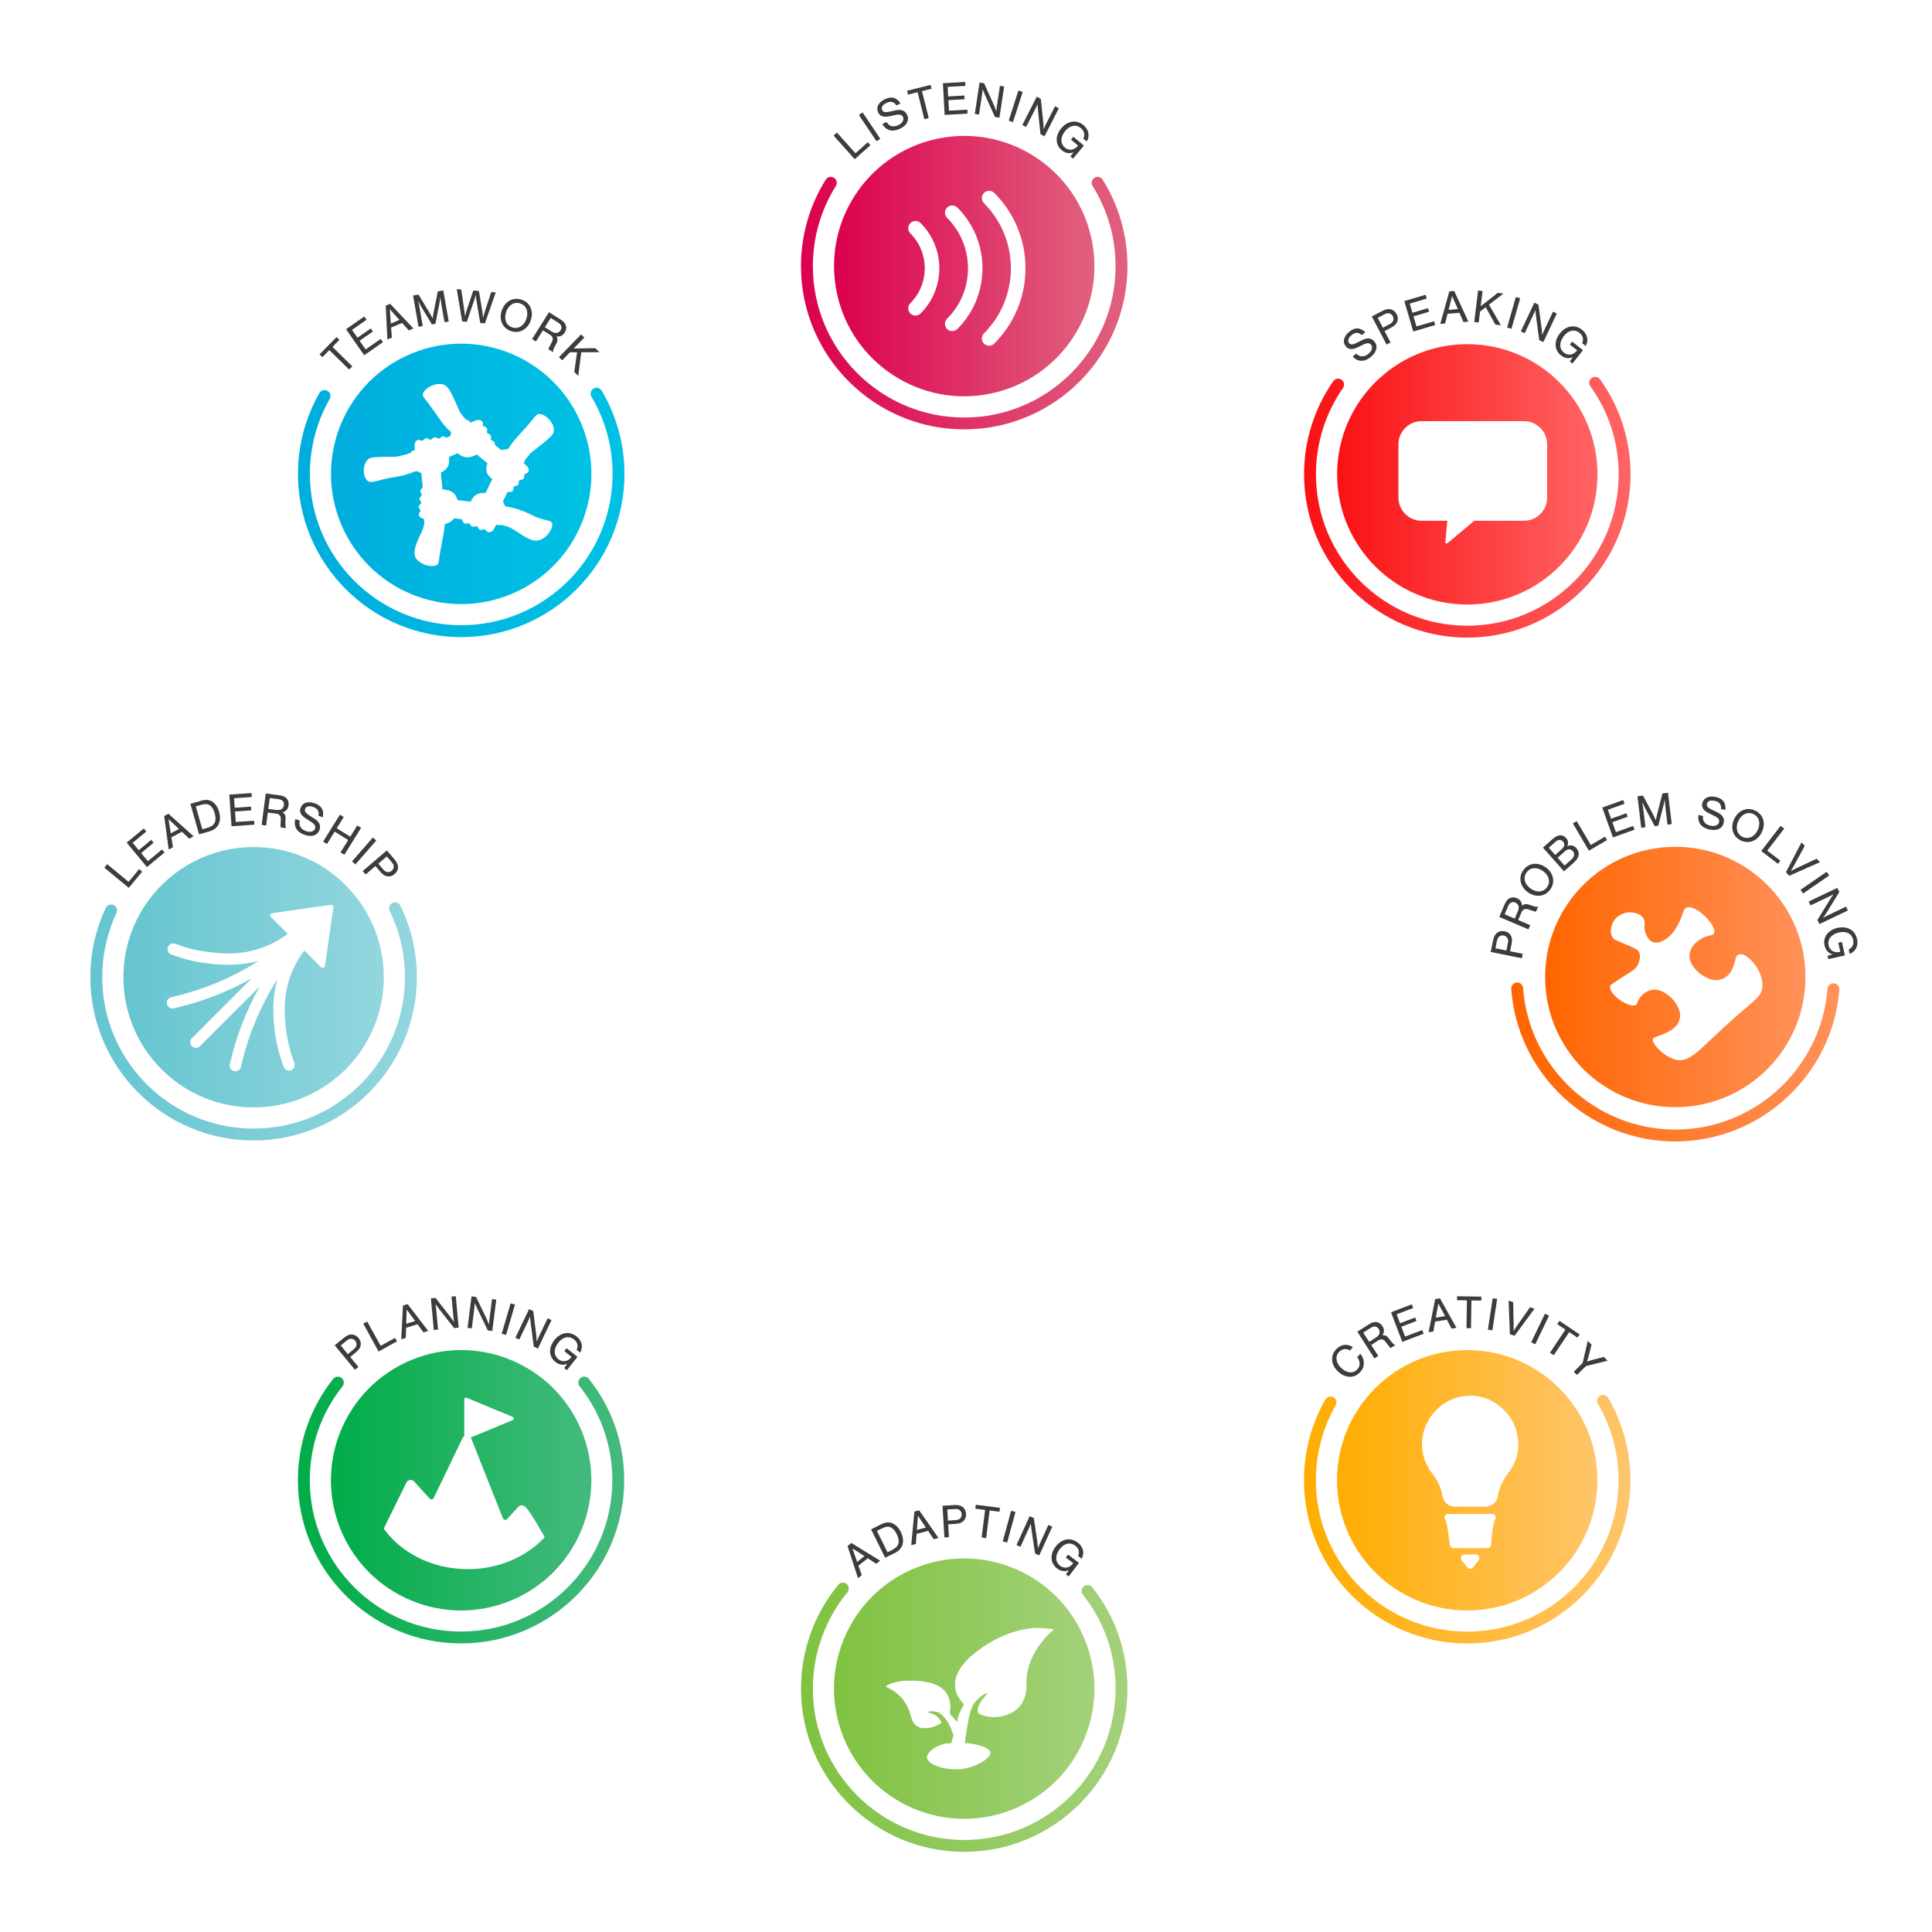 <?xml version="1.0" encoding="UTF-8"?><svg id="a" xmlns="http://www.w3.org/2000/svg" xmlns:xlink="http://www.w3.org/1999/xlink" viewBox="0 0 650 650"><defs><style>.ax{fill:url(#k);}.ay{fill:url(#j);}.az{fill:url(#p);}.ba{fill:url(#e);}.bb{fill:url(#d);}.bc{fill:url(#q);}.bd{fill:url(#w);}.be{fill:url(#v);}.bf{fill:url(#ae);}.bg{fill:url(#an);}.bh{fill:url(#ab);}.bi{fill:url(#ah);}.bj{fill:url(#at);}.bk{fill:url(#ao);}.bl{fill:url(#ai);}.bm{fill:url(#aw);}.bn{fill:#3c3c3b;}.bo{filter:url(#af);}.bp{filter:url(#au);}.bq{filter:url(#ap);}.br{filter:url(#al);}.bs{filter:url(#ar);}.bt{filter:url(#n);}.bu{filter:url(#b);}.bv{filter:url(#h);}.bw{filter:url(#r);}.bx{filter:url(#f);}.by{filter:url(#z);}.bz{filter:url(#x);}.ca{filter:url(#t);}.cb,.cc,.cd,.ce{fill:#fff;}.cc{filter:url(#aj);}.cd{filter:url(#ac);}.ce{filter:url(#l);}</style><filter id="b" x="233" y="-3" width="183" height="183" filterUnits="userSpaceOnUse"><feOffset dx="0" dy="2"/><feGaussianBlur result="c" stdDeviation="7"/><feFlood flood-color="#000" flood-opacity=".2"/><feComposite in2="c" operator="in"/><feComposite in="SourceGraphic"/></filter><linearGradient id="d" x1="269.48" y1="99.98" x2="379.32" y2="99.98" gradientUnits="userSpaceOnUse"><stop offset="0" stop-color="#dc004e"/><stop offset="1" stop-color="#e0617e"/></linearGradient><linearGradient id="e" x1="280.6" y1="87.54" x2="368.21" y2="87.54" gradientTransform="translate(18.21 -50.83) rotate(9.22)" xlink:href="#d"/><filter id="f" x="293" y="50" width="65" height="77" filterUnits="userSpaceOnUse"><feOffset dx="1" dy="1"/><feGaussianBlur result="g" stdDeviation="4"/><feFlood flood-color="#000" flood-opacity=".15"/><feComposite in2="g" operator="in"/><feComposite in="SourceGraphic"/></filter><filter id="h" x="402" y="67" width="183" height="183" filterUnits="userSpaceOnUse"><feOffset dx="0" dy="2"/><feGaussianBlur result="i" stdDeviation="7"/><feFlood flood-color="#000" flood-opacity=".2"/><feComposite in2="i" operator="in"/><feComposite in="SourceGraphic"/></filter><linearGradient id="j" x1="438.74" y1="168.65" x2="548.58" y2="168.65" gradientUnits="userSpaceOnUse"><stop offset="0" stop-color="#fa1114"/><stop offset="1" stop-color="#ff6464"/></linearGradient><linearGradient id="k" x1="449.86" y1="157.59" x2="537.46" y2="157.59" xlink:href="#j"/><filter id="l" x="457" y="126" width="77" height="68" filterUnits="userSpaceOnUse"><feOffset dx="1" dy="1"/><feGaussianBlur result="m" stdDeviation="4"/><feFlood flood-color="#000" flood-opacity=".15"/><feComposite in2="m" operator="in"/><feComposite in="SourceGraphic"/></filter><filter id="n" x="472" y="236" width="183" height="183" filterUnits="userSpaceOnUse"><feOffset dx="0" dy="2"/><feGaussianBlur result="o" stdDeviation="7"/><feFlood flood-color="#000" flood-opacity=".2"/><feComposite in2="o" operator="in"/><feComposite in="SourceGraphic"/></filter><linearGradient id="p" x1="508.44" y1="355.3" x2="618.83" y2="355.3" gradientUnits="userSpaceOnUse"><stop offset="0" stop-color="#ff6500"/><stop offset="1" stop-color="#ff915a"/></linearGradient><linearGradient id="q" x1="519.84" y1="326.7" x2="607.45" y2="326.7" xlink:href="#p"/><filter id="r" x="529" y="291" width="76" height="76" filterUnits="userSpaceOnUse"><feOffset dx="1" dy="1"/><feGaussianBlur result="s" stdDeviation="4"/><feFlood flood-color="#000" flood-opacity=".15"/><feComposite in2="s" operator="in"/><feComposite in="SourceGraphic"/></filter><filter id="t" x="402" y="405" width="183" height="183" filterUnits="userSpaceOnUse"><feOffset dx="0" dy="2"/><feGaussianBlur result="u" stdDeviation="7"/><feFlood flood-color="#000" flood-opacity=".2"/><feComposite in2="u" operator="in"/><feComposite in="SourceGraphic"/></filter><linearGradient id="v" x1="438.71" y1="509.12" x2="548.55" y2="509.12" gradientUnits="userSpaceOnUse"><stop offset="0" stop-color="#ffad00"/><stop offset="1" stop-color="#ffc56b"/></linearGradient><linearGradient id="w" x1="449.82" y1="496.02" x2="537.43" y2="496.02" xlink:href="#v"/><filter id="x" x="466" y="455" width="57" height="83" filterUnits="userSpaceOnUse"><feOffset dx="1" dy="1"/><feGaussianBlur result="y" stdDeviation="4"/><feFlood flood-color="#000" flood-opacity=".15"/><feComposite in2="y" operator="in"/><feComposite in="SourceGraphic"/></filter><filter id="z" x="64" y="405" width="183" height="183" filterUnits="userSpaceOnUse"><feOffset dx="0" dy="2"/><feGaussianBlur result="aa" stdDeviation="7"/><feFlood flood-color="#000" flood-opacity=".2"/><feComposite in2="aa" operator="in"/><feComposite in="SourceGraphic"/></filter><linearGradient id="ab" x1="111.35" y1="496.02" x2="198.96" y2="496.02" gradientTransform="translate(201.63 -21.62) rotate(22.5)" gradientUnits="userSpaceOnUse"><stop offset="0" stop-color="#00ac48"/><stop offset="1" stop-color="#44ba7d"/></linearGradient><filter id="ac" x="116" y="455" width="81" height="84" filterUnits="userSpaceOnUse"><feOffset dx="1" dy="1"/><feGaussianBlur result="ad" stdDeviation="4"/><feFlood flood-color="#000" flood-opacity=".15"/><feComposite in2="ad" operator="in"/><feComposite in="SourceGraphic"/></filter><linearGradient id="ae" x1="100.23" y1="506.03" x2="210.01" y2="506.03" gradientTransform="matrix(1,0,0,1,0,0)" xlink:href="#ab"/><filter id="af" x="-6" y="236" width="183" height="183" filterUnits="userSpaceOnUse"><feOffset dx="0" dy="2"/><feGaussianBlur result="ag" stdDeviation="7"/><feFlood flood-color="#000" flood-opacity=".2"/><feComposite in2="ag" operator="in"/><feComposite in="SourceGraphic"/></filter><linearGradient id="ah" x1="30.4" y1="341.64" x2="140.25" y2="341.64" gradientUnits="userSpaceOnUse"><stop offset="0" stop-color="#65c5d0"/><stop offset="1" stop-color="#93d6de"/></linearGradient><linearGradient id="ai" x1="41.52" y1="326.78" x2="129.13" y2="326.78" xlink:href="#ah"/><filter id="aj" x="43" y="289" width="83" height="83" filterUnits="userSpaceOnUse"><feOffset dx="1" dy="1"/><feGaussianBlur result="ak" stdDeviation="4"/><feFlood flood-color="#000" flood-opacity=".15"/><feComposite in2="ak" operator="in"/><feComposite in="SourceGraphic"/></filter><filter id="al" x="64" y="67" width="183" height="183" filterUnits="userSpaceOnUse"><feOffset dx="0" dy="2"/><feGaussianBlur result="am" stdDeviation="7"/><feFlood flood-color="#000" flood-opacity=".2"/><feComposite in2="am" operator="in"/><feComposite in="SourceGraphic"/></filter><linearGradient id="an" x1="100.25" y1="170.41" x2="210.09" y2="170.41" gradientUnits="userSpaceOnUse"><stop offset="0" stop-color="#00adde"/><stop offset="1" stop-color="#00c1e4"/></linearGradient><linearGradient id="ao" x1="111.37" y1="157.44" x2="198.97" y2="157.44" gradientTransform="translate(72.06 -47.4) rotate(22.5)" xlink:href="#an"/><filter id="ap" x="110" y="115" width="89" height="86" filterUnits="userSpaceOnUse"><feOffset dx="1" dy="1"/><feGaussianBlur result="aq" stdDeviation="4"/><feFlood flood-color="#000" flood-opacity=".15"/><feComposite in2="aq" operator="in"/><feComposite in="SourceGraphic"/></filter><filter id="ar" x="233.41" y="475.76" width="182" height="183" filterUnits="userSpaceOnUse"><feOffset dx="0" dy="2"/><feGaussianBlur result="as" stdDeviation="7"/><feFlood flood-color="#000" flood-opacity=".2"/><feComposite in2="as" operator="in"/><feComposite in="SourceGraphic"/></filter><linearGradient id="at" x1="280.6" y1="566.12" x2="368.21" y2="566.12" gradientTransform="translate(723.29 49.76) rotate(67.5)" gradientUnits="userSpaceOnUse"><stop offset="0" stop-color="#7fc240"/><stop offset="1" stop-color="#a4d17b"/></linearGradient><filter id="au" x="285.41" y="532.76" width="82" height="73" filterUnits="userSpaceOnUse"><feOffset dx="1" dy="1"/><feGaussianBlur result="av" stdDeviation="4"/><feFlood flood-color="#000" flood-opacity=".15"/><feComposite in2="av" operator="in"/><feComposite in="SourceGraphic"/></filter><linearGradient id="aw" x1="269.49" y1="575.75" x2="379.33" y2="575.75" gradientTransform="matrix(1,0,0,1,0,0)" xlink:href="#at"/></defs><g class="bu"><circle class="cb" cx="324.4" cy="86.42" r="70"/><path class="bb" d="M324.4,142.46c-30.28,0-54.92-24.64-54.92-54.92,0-10.33,2.88-20.39,8.34-29.1.59-.94,1.82-1.22,2.76-.63.94.59,1.22,1.82.63,2.76-5.05,8.08-7.73,17.41-7.73,26.98,0,28.08,22.84,50.92,50.92,50.92s50.92-22.84,50.92-50.92c0-9.57-2.67-18.9-7.73-26.98-.59-.94-.3-2.17.63-2.76.94-.59,2.17-.3,2.76.63,5.45,8.71,8.34,18.77,8.34,29.1,0,30.28-24.64,54.92-54.92,54.92Z"/><circle class="ba" cx="324.4" cy="87.54" r="43.8" transform="translate(-9.83 53.09) rotate(-9.22)"/><path class="bn" d="M287.82,49.57l4.13-3.71.89.99-5.27,4.72-7.12-7.95,1.13-1.01,6.24,6.96Z"/><path class="bn" d="M296.17,44.69l-1.26.85-5.95-8.86,1.26-.85,5.95,8.86Z"/><path class="bn" d="M301.57,33.48c-.77-1.26-1.87-1.54-3.33-.86-1.29.6-1.86,1.54-1.46,2.38.33.71,1.04.89,2.4.59l1.73-.38c1.27-.27,1.96-.3,2.62-.1.72.21,1.3.74,1.65,1.49.85,1.83-.1,3.65-2.44,4.74-2.51,1.17-4.61.6-5.9-1.62l1.43-.67c.86,1.47,2.28,1.85,3.94,1.07,1.39-.65,2.06-1.79,1.6-2.76-.34-.72-1.08-.96-2.21-.73l-2.42.49c-1.96.41-3.13,0-3.74-1.31-.79-1.7.11-3.43,2.33-4.46s3.89-.56,5.21,1.47l-1.41.66Z"/><path class="bn" d="M312.47,37.72l-1.48.37-2.27-9.07-3.23.81-.32-1.29,7.93-1.98.32,1.29-3.23.81,2.27,9.07Z"/><path class="bn" d="M324.78,26.9l-5.96.33.18,3.21,5.45-.3.07,1.25-5.45.3.2,3.55,6.17-.34.07,1.33-7.69.43-.59-10.66,7.48-.42.07,1.33Z"/><path class="bn" d="M334.74,37.35l-3.31-7.31c-.4-.9-.63-1.47-.82-1.98-.04.48-.17,1.48-.25,2l-.98,6.49-1.42-.22,1.6-10.55,1.53.23,3.17,7.05c.3.66.7,1.69.92,2.37.06-.59.14-1.24.25-1.99l.99-6.56,1.42.21-1.59,10.49-1.52-.23Z"/><path class="bn" d="M340.82,39.07l-1.45-.46,3.26-10.16,1.45.46-3.27,10.16Z"/><path class="bn" d="M350.06,43.17l-.83-7.99c-.09-.98-.14-1.6-.15-2.14-.19.44-.63,1.35-.87,1.82l-2.98,5.85-1.28-.65,4.85-9.51,1.38.7.79,7.69c.08.72.13,1.83.12,2.54.24-.54.52-1.13.86-1.8l3.01-5.92,1.28.65-4.82,9.45-1.37-.7Z"/><path class="bn" d="M364.66,46.99l-3.67,4.39-.87-.73,1.07-1.42c-.69.25-1.06.32-1.59.3-.82-.04-1.66-.39-2.38-.99-2.21-1.85-2.27-4.86-.16-7.39,2.14-2.55,5.15-2.97,7.46-1.04,1.8,1.51,2.23,3.64,1.1,5.49l-1.16-.98c.65-1.25.35-2.54-.81-3.52-1.61-1.34-3.65-.97-5.26.96-1.68,2.01-1.74,4.24-.12,5.6.87.73,2.01.91,2.95.49.55-.23.93-.54,1.51-1.16l-2.42-2.02.8-.96,3.56,2.98Z"/><g class="bx"><path class="cb" d="M307.01,103.18c-.63,0-1.25-.24-1.73-.72-.95-.95-.95-2.5,0-3.46,6.47-6.47,6.47-17.01,0-23.48-.95-.95-.95-2.5,0-3.46.95-.95,2.5-.95,3.46,0,8.38,8.38,8.38,22.01,0,30.39-.48.48-1.1.72-1.73.72Z"/><path class="cb" d="M319.37,108.41c-.63,0-1.25-.24-1.73-.72-.95-.95-.95-2.5,0-3.46,4.54-4.54,7.03-10.56,7.03-16.97s-2.5-12.43-7.03-16.97c-.95-.95-.95-2.5,0-3.46.95-.95,2.5-.95,3.46,0,11.26,11.26,11.26,29.58,0,40.85-.48.48-1.1.72-1.73.72Z"/><path class="cb" d="M331.78,113.32c-.63,0-1.25-.24-1.73-.72-.95-.95-.95-2.5,0-3.46,12.07-12.07,12.07-31.7,0-43.77-.95-.95-.95-2.5,0-3.46.95-.95,2.5-.95,3.46,0,6.77,6.77,10.5,15.77,10.5,25.34s-3.73,18.57-10.5,25.34c-.48.48-1.1.72-1.73.72Z"/></g></g><g class="bv"><circle class="cb" cx="493.66" cy="156.47" r="70"/><path class="ay" d="M493.66,212.52c-30.28,0-54.92-24.64-54.92-54.92,0-11.28,3.4-22.12,9.82-31.35.63-.91,1.88-1.13,2.78-.5.91.63,1.13,1.88.5,2.78-5.95,8.55-9.1,18.6-9.1,29.06,0,28.08,22.84,50.92,50.92,50.92s50.92-22.84,50.92-50.92c0-10.71-3.29-20.96-9.51-29.64-.64-.9-.44-2.15.46-2.79.9-.64,2.15-.44,2.79.46,6.71,9.36,10.26,20.41,10.26,31.97,0,30.28-24.64,54.92-54.92,54.92Z"/><path class="bn" d="M458.15,110.76c-1.05-1.04-2.19-1.04-3.44-.02-1.1.9-1.42,1.95-.84,2.67.5.61,1.22.61,2.47-.01l1.58-.8c1.16-.58,1.83-.77,2.52-.74.75.03,1.44.4,1.96,1.04,1.27,1.56.8,3.56-1.21,5.2-2.14,1.75-4.32,1.71-6.12-.13l1.23-1c1.2,1.21,2.66,1.24,4.09.07,1.19-.97,1.56-2.24.88-3.07-.51-.62-1.29-.66-2.33-.17l-2.22,1.07c-1.81.88-3.03.76-3.94-.35-1.18-1.45-.73-3.35,1.16-4.9,1.9-1.55,3.63-1.5,5.41.15l-1.2.98Z"/><path class="bn" d="M467.84,113.21l-1.35.71-4.96-9.45,3.32-1.74c1.26-.66,2.08-.86,2.96-.69.85.17,1.59.76,2.07,1.66.45.86.51,1.7.2,2.52-.33.86-.9,1.39-2.19,2.07l-2.07,1.09,2.01,3.84ZM467.42,107.12c.72-.38,1.11-.75,1.29-1.24.18-.48.14-1.01-.12-1.51-.25-.48-.67-.83-1.16-.94-.5-.13-1.02-.02-1.75.36l-2.17,1.14,1.75,3.33,2.17-1.14Z"/><path class="bn" d="M480.01,98.45l-5.72,1.69.91,3.08,5.23-1.54.35,1.2-5.23,1.54,1.01,3.41,5.92-1.75.38,1.27-7.38,2.18-3.02-10.24,7.18-2.12.38,1.27Z"/><path class="bn" d="M487.01,103.56l-.83,3.28-1.61.13,3.04-10.95,1.63-.13,4.78,10.32-1.66.13-1.36-3.1-4,.33ZM488.55,97.6l-1.19,4.65,3.12-.25-1.93-4.4Z"/><path class="bn" d="M504.96,107.43l-1.86-.23-3.25-5.85-1.9,1.46-.45,3.7-1.51-.18,1.29-10.59,1.51.18-.62,5.11,5.72-4.49,1.92.23-4.86,3.73,4.01,6.92Z"/><path class="bn" d="M508.51,108.62l-1.46-.42,2.94-10.26,1.46.42-2.94,10.26Z"/><path class="bn" d="M517.87,112.43l-1.09-7.95c-.12-.98-.19-1.59-.22-2.14-.18.45-.59,1.37-.81,1.84l-2.79,5.94-1.3-.61,4.54-9.66,1.4.66,1.03,7.66c.1.72.19,1.82.2,2.54.22-.55.49-1.15.81-1.83l2.83-6.01,1.3.61-4.52,9.6-1.39-.65Z"/><path class="bn" d="M532.58,115.8l-3.54,4.51-.89-.7,1.02-1.46c-.69.28-1.05.35-1.58.35-.82-.01-1.67-.34-2.41-.92-2.26-1.78-2.42-4.79-.39-7.39,2.06-2.62,5.06-3.13,7.43-1.27,1.85,1.45,2.34,3.57,1.27,5.46l-1.2-.94c.61-1.27.27-2.55-.92-3.49-1.65-1.3-3.68-.86-5.23,1.12-1.62,2.06-1.6,4.3.06,5.6.89.7,2.04.85,2.97.4.54-.25.91-.57,1.47-1.2l-2.48-1.95.77-.98,3.65,2.87Z"/><circle class="ax" cx="493.66" cy="157.59" r="43.8"/><path class="ce" d="M511.73,138.69h-34.47c-4.27,0-7.77,3.5-7.77,7.77v17.98c0,4.27,3.5,7.77,7.77,7.77h8.67l-.67,7.29c-.01.13.1.25.28.3.05.01.11.02.16.02.13,0,.25-.04.34-.11l8.96-7.5h16.74c4.27,0,7.77-3.5,7.77-7.77v-17.98c0-4.27-3.5-7.77-7.77-7.77Z"/></g><g class="bt"><circle class="cb" cx="563.64" cy="325.57" r="70"/><path class="az" d="M563.64,382.04c-28.89,0-53.14-22.55-55.2-51.34-.08-1.1.75-2.06,1.85-2.14,1.09-.09,2.06.75,2.14,1.85,1.91,26.7,24.41,47.62,51.21,47.62s49.16-20.81,51.19-47.37c.08-1.1,1.06-1.92,2.15-1.84,1.1.08,1.93,1.05,1.84,2.15-2.19,28.63-26.43,51.06-55.18,51.06Z"/><circle class="bc" cx="563.64" cy="326.7" r="43.8"/><g class="bw"><path class="cb" d="M584.84,318.04c-.96,0-1.46.46-1.46.46-.5.46-.33,1.05-.75,2.28-.24.71-.45,1.43-.76,2.12-.43.97-1.02,1.84-1.86,2.52-1.77,1.43-3.76,1.69-5.87.92-2.35-.86-4.24-2.37-5.64-4.43-1.22-1.8-1.5-3.74-.49-5.76.59-1.17,1.5-2.06,2.56-2.8,2.83-1.99,4.57-1.33,5.09-2.35,1.21-2.39-6.18-10.01-9.31-8.59-1.35.61-.82,2.35-3.32,6.58-.79,1.33-1.83,2.86-3.73,4.05-.83.52-2.61,1.52-4.25.88-1.39-.54-2-1.98-2.31-2.7-1.06-2.49.14-3.65-.8-5.22-1.04-1.73-3.68-2.26-5.6-1.98-.22.03-3.48.58-4.8,3.58-.13.3-1.25,2.92,0,4.8.64.97,1.38.94,5.6,2.82,2.42,1.08,2.87,1.4,3.2,1.98,1.09,1.9-.32,4.44-.42,4.61-.62,1.08-1.36,1.63-3.58,3.01-5.31,3.31-5.52,3.62-5.6,4-.62,2.91,6.89,7.62,8.7,6.24.42-.32.25-.77,1.05-1.99.35-.54.99-1.51,2.19-2.23,1.96-1.17,3.96-1.15,5.94-.09,2.2,1.18,3.87,2.94,4.96,5.17.96,1.95.96,3.91-.32,5.77-.6.87-1.39,1.58-2.92,2.41-.69.37-1.23.61-2.2,1.01-2.37.98-2.77.87-2.99,1.3-.6,1.21,1.72,3.62,3.2,4.8.18.14,2.52,1.98,4.8,2.4,4.2.78,7.58-3.33,15.2-10.4,10.64-9.87,13.42-10.54,13.6-14.4.26-5.47-5-10.78-7.12-10.78Z"/></g><path class="bn" d="M512.29,318.9l-.3,1.49-10.46-2.12.75-3.67c.28-1.4.65-2.15,1.34-2.73.67-.55,1.59-.75,2.59-.55.96.19,1.64.68,2.08,1.43.46.8.51,1.57.22,3l-.47,2.29,4.25.86ZM507.31,315.39c.16-.8.12-1.33-.15-1.78-.25-.44-.7-.75-1.25-.86-.53-.11-1.06,0-1.47.31-.42.31-.66.78-.83,1.58l-.49,2.4,3.69.75.49-2.4Z"/><path class="bn" d="M514.83,309.27l-.59,1.4-9.83-4.17,1.7-4.01c.54-1.28,1.01-1.89,1.75-2.28.72-.39,1.57-.39,2.46-.02,1.12.48,1.67,1.26,1.76,2.54.68-.63,1.38-.7,2.57-.28l.85.29c.97.33,1.45.39,1.99.27l-.72,1.71c-.46-.06-.7-.12-1.88-.54l-.75-.23c-1.04-.34-1.82,0-2.22.92l-1.14,2.68,4.05,1.72ZM510.62,304.72c.32-.75.4-1.32.29-1.83-.13-.52-.54-.99-1.1-1.23-1.02-.43-1.91,0-2.4,1.15l-1.19,2.8,3.4,1.44.99-2.34Z"/><path class="bn" d="M520.11,289.86c2.58,1.86,3.2,4.98,1.46,7.4-1.76,2.44-4.89,2.83-7.54.92-2.64-1.9-3.27-4.99-1.52-7.42,1.8-2.49,4.89-2.85,7.61-.89ZM514.93,296.92c2.05,1.48,4.31,1.31,5.56-.44,1.23-1.71.7-3.93-1.3-5.37-2.1-1.51-4.34-1.35-5.6.41-1.25,1.74-.7,3.93,1.34,5.4Z"/><path class="bn" d="M519.1,283.17l3.09-2.74c1.04-.92,1.65-1.27,2.44-1.37.85-.13,1.64.19,2.26.88.71.8.84,1.65.42,2.73,1.24-.48,2.19-.28,3.04.68.69.78.95,1.75.7,2.65-.22.81-.72,1.48-1.93,2.55l-2.93,2.6-7.08-7.98ZM525.36,283.74c.56-.5.82-.9.9-1.35.07-.45-.08-.91-.4-1.27-.31-.35-.76-.54-1.2-.54-.45.02-.89.23-1.45.73l-2.14,1.9,2.16,2.43,2.14-1.9ZM528.7,287.14c1.02-.9,1.19-1.96.46-2.78-.74-.84-1.71-.81-2.68.05l-2.44,2.17,2.34,2.63,2.32-2.06Z"/><path class="bn" d="M535.21,282.3l4.78-2.82.67,1.14-6.09,3.59-5.41-9.19,1.31-.77,4.74,8.05Z"/><path class="bn" d="M546.57,268.41l-5.62,2.01,1.08,3.03,5.14-1.84.42,1.18-5.14,1.84,1.2,3.34,5.81-2.08.45,1.25-7.25,2.6-3.6-10.05,7.05-2.53.45,1.25Z"/><path class="bn" d="M556.7,275.95l-3.22-6.06c-.38-.78-.7-1.45-.98-2.11.14.79.28,1.64.36,2.31l.74,6.23-1.43.17-1.26-10.6,1.86-.22,3.45,6.47c.44.88.5.99.86,1.8.2-.99.29-1.36.42-1.92l1.82-7.08,1.86-.22,1.26,10.55-1.43.17-.74-6.23c-.09-.73-.15-1.5-.2-2.33-.15.89-.27,1.51-.5,2.41l-1.66,6.52-1.19.14Z"/><path class="bn" d="M579,270.15c.17-1.47-.53-2.37-2.11-2.72-1.39-.31-2.41.08-2.62.98-.17.76.27,1.34,1.53,1.94l1.6.76c1.17.56,1.73.97,2.13,1.53.44.61.58,1.38.39,2.19-.44,1.97-2.31,2.82-4.84,2.25-2.7-.61-4.01-2.35-3.66-4.9l1.54.35c-.22,1.69.67,2.86,2.46,3.26,1.5.34,2.72-.15,2.96-1.2.18-.78-.27-1.42-1.3-1.93l-2.21-1.09c-1.8-.88-2.47-1.92-2.15-3.32.41-1.82,2.19-2.64,4.57-2.1s3.42,1.94,3.21,4.35l-1.51-.34Z"/><path class="bn" d="M592.72,278.03c-1.37,2.87-4.34,4.03-7.02,2.75-2.71-1.3-3.65-4.31-2.24-7.26,1.4-2.93,4.34-4.1,7.04-2.81,2.77,1.32,3.67,4.31,2.23,7.32ZM584.86,274.18c-1.09,2.28-.52,4.47,1.41,5.39,1.91.91,3.99,0,5.06-2.23,1.12-2.34.56-4.51-1.39-5.44-1.94-.92-3.99,0-5.08,2.28Z"/><path class="bn" d="M594.57,284.2l4.41,3.38-.81,1.05-5.61-4.31,6.5-8.47,1.21.92-5.69,7.41Z"/><path class="bn" d="M600.86,291.44l5.24-10.03,1.09,1.17-3.51,6.42c-.45.83-.56,1-1.21,2.09.97-.53,1.41-.74,2.13-1.09l6.61-3.1,1.09,1.17-10.33,4.58-1.12-1.21Z"/><path class="bn" d="M606.63,298.61l-.86-1.25,8.79-6.06.86,1.25-8.79,6.06Z"/><path class="bn" d="M611.46,307.51l4.2-6.84c.52-.84.86-1.35,1.19-1.79-.42.24-1.32.68-1.8.91l-5.92,2.82-.62-1.3,9.63-4.59.67,1.4-4.06,6.58c-.38.62-1.01,1.53-1.45,2.09.52-.28,1.11-.58,1.78-.9l5.99-2.86.62,1.3-9.57,4.56-.66-1.39Z"/><path class="bn" d="M620.7,319.44l-5.59,1.24-.25-1.11,1.71-.48c-.7-.22-1.04-.39-1.44-.73-.63-.53-1.08-1.32-1.28-2.24-.62-2.81,1.17-5.24,4.39-5.95,3.25-.72,5.9.79,6.54,3.73.51,2.3-.45,4.25-2.48,5.02l-.33-1.48c1.28-.59,1.83-1.8,1.5-3.28-.45-2.05-2.3-3-4.75-2.46-2.56.57-3.97,2.3-3.51,4.36.25,1.11,1.04,1.95,2.04,2.19.57.15,1.06.14,1.9,0l-.68-3.08,1.22-.27,1,4.53Z"/></g><g class="ca"><circle class="cb" cx="493.63" cy="494.9" r="70"/><path class="be" d="M493.63,550.94c-30.28,0-54.92-24.64-54.92-54.92,0-9.54,2.48-18.94,7.18-27.17.55-.96,1.77-1.29,2.73-.75.96.55,1.29,1.77.75,2.73-4.36,7.64-6.66,16.35-6.66,25.19,0,28.08,22.84,50.92,50.92,50.92s50.92-22.84,50.92-50.92c0-9.05-2.41-17.94-6.96-25.71-.56-.95-.24-2.18.71-2.74.95-.56,2.18-.24,2.74.71,4.91,8.38,7.5,17.97,7.5,27.73,0,30.28-24.64,54.92-54.92,54.92Z"/><circle class="bd" cx="493.63" cy="496.02" r="43.8"/><path class="bn" d="M454.21,452.36c-1.22-.77-2.58-.62-3.62.42-1.45,1.44-1.23,3.57.53,5.35,1.81,1.83,4,2.12,5.41.71,1.18-1.17,1.21-2.78.07-4.26l1.09-1.08c.65.84.96,1.49,1.1,2.4.23,1.48-.21,2.78-1.35,3.91-1.12,1.11-2.45,1.57-3.94,1.34-1.28-.2-2.47-.84-3.5-1.87-2.29-2.3-2.43-5.38-.36-7.44,1.61-1.6,3.66-1.83,5.51-.62l-.95,1.15Z"/><path class="bn" d="M463.7,454.21l-1.28.82-5.76-8.99,3.67-2.35c1.17-.75,1.9-.99,2.73-.9.81.09,1.52.57,2.04,1.37.66,1.02.66,1.99.02,3.09.92-.13,1.53.2,2.28,1.22l.54.72c.62.82.98,1.14,1.49,1.35l-1.56,1c-.35-.31-.51-.49-1.25-1.5l-.49-.62c-.67-.86-1.5-1.04-2.35-.49l-2.45,1.57,2.37,3.71ZM462.79,448.08c.69-.44,1.08-.86,1.27-1.34.19-.5.12-1.12-.21-1.63-.6-.93-1.58-1.08-2.63-.4l-2.56,1.64,1.99,3.11,2.14-1.37Z"/><path class="bn" d="M475.47,438.06l-5.58,2.12,1.14,3.01,5.1-1.94.44,1.17-5.1,1.94,1.26,3.32,5.77-2.2.47,1.24-7.19,2.74-3.79-9.97,7-2.66.47,1.24Z"/><path class="bn" d="M482.82,442.63l-.58,3.33-1.6.25,2.21-11.15,1.61-.25,5.55,9.93-1.64.26-1.59-2.99-3.97.62ZM483.91,436.57l-.84,4.73,3.1-.49-2.26-4.25Z"/><path class="bn" d="M494.9,444.86l-1.52-.02.15-9.35-3.33-.05.02-1.33,8.18.13-.02,1.33-3.33-.05-.15,9.35Z"/><path class="bn" d="M502.09,445.56l-1.5-.23,1.61-10.55,1.5.23-1.61,10.55Z"/><path class="bn" d="M507.99,446.92l-.43-11.31,1.53.47.15,7.31c.02.95.01,1.14,0,2.41.58-.94.85-1.34,1.31-2.01l4.19-5.97,1.53.47-6.69,9.1-1.57-.49Z"/><path class="bn" d="M516.52,450.27l-1.37-.66,4.63-9.62,1.37.66-4.63,9.62Z"/><path class="bn" d="M522.73,453.95l-1.26-.85,5.2-7.76-2.76-1.85.74-1.1,6.79,4.55-.74,1.1-2.76-1.85-5.2,7.76Z"/><path class="bn" d="M530.55,460.59l-1.07-1.08,2.99-2.98,1.72-7.41,1.27,1.27-1.01,3.97c-.08.31-.38,1.28-.52,1.72.68-.23,1.26-.39,1.72-.52l3.94-1.04,1.27,1.27-7.3,1.81-2.99,2.98Z"/><g class="bz"><path class="cb" d="M493.57,503.91c-1.64,0-3.29.03-4.93,0-1.67-.04-3.02-.7-3.87-2.19-.23-.4-.39-.87-.46-1.33-.4-2.53-1.39-4.79-2.89-6.86-.72-.99-1.47-1.99-2.06-3.06-3.46-6.33-2.15-13.9,2.7-18.93,2.67-2.76,5.91-4.41,9.71-4.85,4.42-.51,8.4.68,11.86,3.47,3.42,2.75,5.47,6.32,6.04,10.67.49,3.72-.26,7.22-2.3,10.41-.43.67-.9,1.32-1.37,1.97-1.54,2.13-2.62,4.45-3.05,7.07-.35,2.11-1.98,3.54-4.13,3.61-1.75.06-3.5.01-5.25.01,0,0,0,0,0,.01Z"/><path class="cb" d="M500.67,516.6c0,.17-.02.58-.29.88-.2.22-.5.35-.89.37-.11,0-.22,0-.32,0-3.61,0-7.22,0-10.83,0-.13,0-.26,0-.39,0-.32-.03-.57-.13-.76-.3-.23-.21-.31-.48-.34-.63-.4-1.7-.85-7.35-1.6-8.59-.05-.08-.25-.39-.24-.81.02-.72.49-1.17,1.27-1.17,1.62,0,3.24,0,4.86,0h9.4c.15,0,.3,0,.45,0,.66.02,1.08.33,1.19.88.11.5-.16.95-.22,1.06-.75,1.38-1.27,7.02-1.3,8.3Z"/><path class="cb" d="M493.66,519.98c.58,0,1.17,0,1.75,0,.53-.01.92.2,1.17.66.24.47.17.91-.16,1.33-.6.76-1.17,1.55-1.79,2.3-.59.72-1.46.71-2.05-.01-.61-.75-1.19-1.53-1.79-2.3-.31-.39-.37-.83-.15-1.27.22-.47.61-.7,1.14-.7.63,0,1.25,0,1.88,0Z"/></g></g><g class="by"><circle class="cb" cx="155.17" cy="494.9" r="70"/><circle class="bh" cx="155.15" cy="496.02" r="43.8" transform="translate(-178.01 97.13) rotate(-22.5)"/><path class="bn" d="M120.58,457.88l-1.17.97-6.79-8.23,2.89-2.38c1.1-.91,1.86-1.26,2.76-1.28.86,0,1.71.41,2.36,1.2.62.75.85,1.56.71,2.42-.14.91-.59,1.55-1.71,2.47l-1.8,1.49,2.76,3.34ZM118.92,452.01c.63-.52.93-.96,1.01-1.47.08-.5-.07-1.02-.43-1.45-.35-.42-.82-.67-1.33-.68-.52-.03-1.01.19-1.64.71l-1.89,1.56,2.39,2.9,1.89-1.56Z"/><path class="bn" d="M128.06,450.8l4.86-2.68.64,1.16-6.19,3.41-5.15-9.35,1.33-.73,4.51,8.18Z"/><path class="bn" d="M136.63,444.73l-.09,3.38-1.54.48.57-11.35,1.56-.49,6.93,9.01-1.59.49-2.01-2.73-3.83,1.19ZM136.82,438.57l-.15,4.8,2.99-.93-2.85-3.87Z"/><path class="bn" d="M152.79,444.82l-4.97-6.31c-.6-.78-.97-1.28-1.27-1.73.08.48.18,1.48.23,2l.6,6.53-1.43.13-.98-10.63,1.55-.14,4.77,6.08c.45.57,1.08,1.47,1.46,2.08-.09-.59-.16-1.24-.23-1.99l-.61-6.61,1.43-.13.97,10.56-1.53.14Z"/><path class="bn" d="M164.11,445.59l-3.49-7.23c-.42-.89-.67-1.46-.87-1.96-.03.48-.14,1.48-.2,2.01l-.82,6.51-1.43-.18,1.34-10.59,1.54.19,3.34,6.97c.32.65.74,1.67.98,2.35.04-.59.11-1.24.2-1.99l.83-6.59,1.43.18-1.33,10.52-1.52-.19Z"/><path class="bn" d="M170.25,447.15l-1.46-.43,3.01-10.23,1.46.43-3.01,10.23Z"/><path class="bn" d="M179.58,451.03l-1.03-7.96c-.12-.98-.18-1.59-.2-2.14-.18.45-.6,1.36-.83,1.84l-2.83,5.92-1.3-.62,4.61-9.62,1.4.67.97,7.67c.1.72.18,1.82.19,2.54.23-.55.5-1.15.82-1.82l2.87-5.99,1.3.62-4.58,9.57-1.39-.66Z"/><path class="bn" d="M194.28,454.5l-3.57,4.48-.89-.71,1.03-1.45c-.69.27-1.05.35-1.58.34-.82-.02-1.67-.35-2.41-.94-2.25-1.8-2.39-4.81-.33-7.39,2.08-2.6,5.08-3.09,7.43-1.22,1.84,1.47,2.32,3.59,1.23,5.46l-1.19-.95c.62-1.27.29-2.55-.9-3.5-1.64-1.31-3.67-.88-5.24,1.08-1.64,2.05-1.63,4.28.02,5.6.89.71,2.03.86,2.96.42.54-.24.92-.56,1.48-1.19l-2.47-1.96.78-.98,3.63,2.89Z"/><path class="cd" d="M175.83,504.09c-.27-.26-.77-.68-1.35-.65-.26.01-.51.09-.74.23-.18.11-.34.27-.48.43-1.14,1.23-2.27,2.46-3.4,3.68-.11.12-.21.24-.34.35-.42.35-.99.27-1.25-.17-.09-.15-.14-.31-.2-.47-2.19-5.53-4.39-11.06-6.58-16.59-1.31-3.29-2.62-6.59-3.92-9.89-.05-.13-.11-.25-.18-.37l14.15-5.89c.45-.19.45-.83,0-1.02l-15.58-6.48c-.36-.15-.76.12-.76.51v12.39c-.29.21-.48.49-.64.81-2.8,5.83-5.61,11.66-8.42,17.48-.4.83-.8,1.67-1.21,2.5-.2.4-.52.59-.88.49-.22-.06-.44-.2-.59-.36-.66-.7-1.3-1.42-1.94-2.13-1.04-1.14-2.08-2.29-3.11-3.43-.28-.32-.61-.55-1.09-.59-.75-.06-1.28.22-1.61.9-2.47,5.02-4.94,10.05-7.42,15.07-.15.3-.12.51.08.78,1.91,2.53,4.17,4.77,6.87,6.68,5.23,3.7,11.2,5.85,17.9,6.43,3.37.29,6.72.14,10.03-.46,6.1-1.11,11.44-3.54,16.01-7.24,0,0,.43-.26,2.83-2.62.04-.04.15-.15.17-.31.03-.19-.08-.35-.11-.4-1.12-1.71-2.03-3.55-3.14-5.27-.8-1.23-1.97-3.31-3.08-4.38Z"/><path class="bf" d="M155.12,550.91c-30.27,0-54.89-24.62-54.89-54.89,0-12.52,4.11-24.32,11.88-34.11.69-.86,1.94-1.01,2.81-.32.86.69,1.01,1.95.32,2.81-7.2,9.07-11.01,20.01-11.01,31.62,0,28.06,22.83,50.89,50.89,50.89s50.89-22.83,50.89-50.89c0-11.61-3.81-22.55-11.01-31.62-.69-.86-.54-2.12.32-2.81.87-.69,2.12-.54,2.81.32,7.77,9.79,11.88,21.58,11.88,34.11,0,30.26-24.62,54.89-54.89,54.89Z"/></g><g class="bo"><circle class="cb" cx="85.07" cy="325.66" r="70"/><path class="bi" d="M85.32,381.7c-30.28,0-54.92-24.64-54.92-54.92,0-8.15,1.74-16,5.19-23.33.47-1,1.66-1.43,2.66-.96,1,.47,1.43,1.66.96,2.66-3.19,6.79-4.81,14.06-4.81,21.63,0,28.08,22.84,50.92,50.92,50.92s50.92-22.84,50.92-50.92c0-7.83-1.73-15.34-5.14-22.33-.49-.99-.07-2.19.92-2.68.99-.49,2.19-.07,2.68.92,3.68,7.54,5.55,15.64,5.55,24.09,0,30.28-24.64,54.92-54.92,54.92Z"/><circle class="bl" cx="85.32" cy="326.78" r="43.8"/><path class="bn" d="M43.27,294.69l3.54-4.28,1.02.85-4.51,5.45-8.22-6.8.97-1.17,7.2,5.95Z"/><path class="bn" d="M49.22,277.75l-4.59,3.81,2.05,2.48,4.2-3.48.8.96-4.2,3.48,2.27,2.73,4.75-3.94.85,1.02-5.92,4.91-6.81-8.22,5.76-4.78.85,1.02Z"/><path class="bn" d="M57.65,279.7l.54,3.34-1.43.76-1.53-11.26,1.44-.76,8.47,7.59-1.47.78-2.47-2.31-3.55,1.88ZM56.71,273.62l.74,4.75,2.77-1.47-3.51-3.28Z"/><path class="bn" d="M64.05,268.43l3.69-1.05c1.68-.48,3-.29,4.08.61.87.72,1.5,1.75,1.89,3.12.92,3.23-.27,5.74-3.15,6.56l-3.58,1.02-2.93-10.26ZM69.9,276.48c2.32-.66,3.09-2.25,2.33-4.89-.34-1.18-.8-1.97-1.43-2.5-.74-.62-1.67-.72-3.01-.34l-1.92.55,2.2,7.71,1.83-.52Z"/><path class="bn" d="M84.71,266.14l-5.96.41.22,3.21,5.45-.38.09,1.25-5.44.38.25,3.54,6.16-.43.09,1.33-7.68.53-.74-10.65,7.47-.52.09,1.32Z"/><path class="bn" d="M89.54,275.74l-1.51-.2,1.38-10.58,4.32.56c1.38.18,2.09.47,2.67,1.08.57.59.8,1.41.67,2.36-.16,1.21-.77,1.95-1.97,2.37.79.49,1.05,1.14.96,2.4l-.05.9c-.05,1.03.01,1.5.27,1.99l-1.84-.24c-.07-.46-.07-.7.01-1.95l.02-.79c.05-1.09-.48-1.76-1.48-1.89l-2.89-.38-.57,4.36ZM92.8,270.47c.81.11,1.38.04,1.84-.21.47-.26.81-.78.89-1.38.14-1.1-.52-1.84-1.76-2l-3.01-.39-.48,3.67,2.52.33Z"/><path class="bn" d="M107.13,272.44c.34-1.44-.25-2.41-1.77-2.95-1.34-.48-2.4-.21-2.71.67-.26.74.11,1.36,1.29,2.1l1.5.94c1.1.69,1.61,1.16,1.93,1.77.36.65.41,1.43.13,2.22-.67,1.9-2.63,2.53-5.07,1.66-2.61-.92-3.71-2.81-3.06-5.3l1.49.53c-.42,1.65.32,2.91,2.06,3.53,1.45.51,2.72.17,3.08-.84.27-.75-.1-1.44-1.06-2.07l-2.07-1.34c-1.68-1.09-2.23-2.2-1.74-3.55.62-1.76,2.48-2.36,4.79-1.54,2.31.82,3.16,2.33,2.68,4.7l-1.46-.52Z"/><path class="bn" d="M112.6,277.79l-2.59,4.16-1.29-.8,5.63-9.06,1.29.8-2.35,3.78,4.55,2.83,2.35-3.78,1.29.8-5.63,9.06-1.29-.8,2.59-4.16-4.55-2.83Z"/><path class="bn" d="M119.57,288.82l-1.15-1,7.02-8.04,1.15,1-7.02,8.04Z"/><path class="bn" d="M123.03,292.2l-.99-1.15,8.11-6.94,2.43,2.85c.93,1.08,1.3,1.84,1.33,2.74.02.86-.38,1.72-1.16,2.38-.74.63-1.54.88-2.41.75-.91-.13-1.56-.56-2.5-1.67l-1.52-1.78-3.3,2.82ZM128.87,290.43c.53.62.97.92,1.49.98.5.07,1.02-.09,1.44-.46.41-.35.65-.83.66-1.34.02-.52-.21-1-.74-1.62l-1.59-1.86-2.86,2.44,1.59,1.86Z"/><path class="cc" d="M98.04,354.6c-1.46-3.81-2.42-7.79-2.86-11.83-.41-3.83-1.1-10.23,1.58-17.54,1.1-3.01,2.66-5.84,4.63-8.46l5.62,5.62c.46.46,1.24.2,1.33-.44l2.8-19.64c.07-.52-.37-.96-.88-.89l-19.64,2.8c-.64.09-.9.87-.44,1.33l5.62,5.62c-2.62,1.97-5.45,3.53-8.46,4.63-7.32,2.68-13.72,1.99-17.54,1.58-4.04-.44-8.02-1.4-11.83-2.86-.99-.38-2.1.12-2.48,1.11-.28.73-.08,1.53.43,2.04.19.19.41.33.67.43,4.12,1.58,8.42,2.62,12.79,3.09,3.48.38,9.63,1.03,16.73-.97-8.93,5.72-18.85,9.84-29.49,12.27-1.03.24-1.68,1.26-1.45,2.3.08.37.27.68.51.93.45.45,1.12.67,1.78.52,9.33-2.13,18.13-5.51,26.23-10.09l-20.13,20.13c-.75.75-.75,1.96,0,2.71s1.96.75,2.71,0l20.13-20.13c-4.57,8.1-7.96,16.9-10.09,26.23-.15.67.06,1.33.52,1.78.25.25.56.43.93.51,1.03.24,2.06-.41,2.3-1.45,2.42-10.65,6.55-20.56,12.27-29.49-2,7.1-1.35,13.25-.97,16.73.47,4.37,1.51,8.67,3.09,12.79.1.26.25.49.43.67.52.52,1.31.71,2.04.43.99-.38,1.48-1.49,1.11-2.48Z"/></g><g class="br"><circle class="cb" cx="155.17" cy="156.32" r="70"/><path class="bg" d="M155.17,212.36c-30.28,0-54.92-24.64-54.92-54.92,0-9.55,2.49-18.95,7.2-27.2.55-.96,1.77-1.29,2.73-.75.96.55,1.29,1.77.75,2.73-4.36,7.64-6.67,16.36-6.67,25.21,0,28.08,22.84,50.92,50.92,50.92s50.92-22.84,50.92-50.92c0-9.16-2.46-18.13-7.11-25.96-.56-.95-.25-2.18.7-2.74.95-.56,2.18-.25,2.74.7,5.02,8.45,7.67,18.13,7.67,28,0,30.28-24.64,54.92-54.92,54.92Z"/><circle class="bk" cx="155.17" cy="157.44" r="43.8" transform="translate(-48.44 71.36) rotate(-22.5)"/><path class="bn" d="M118.53,121.24l-1.06,1.09-6.68-6.54-2.33,2.38-.95-.93,5.72-5.84.95.93-2.33,2.38,6.68,6.54Z"/><path class="bn" d="M123.33,105.57l-4.9,3.41,1.84,2.64,4.48-3.12.71,1.02-4.48,3.12,2.03,2.92,5.07-3.53.76,1.09-6.32,4.4-6.1-8.76,6.15-4.28.76,1.09Z"/><path class="bn" d="M131.58,108.21l.25,3.37-1.49.63-.57-11.35,1.5-.64,7.8,8.28-1.53.65-2.27-2.51-3.7,1.57ZM131.15,102.07l.34,4.79,2.89-1.23-3.22-3.57Z"/><path class="bn" d="M145.31,107.15l-3.55-5.88c-.42-.75-.78-1.41-1.09-2.05.19.78.37,1.62.48,2.29l1.08,6.18-1.42.25-1.84-10.51,1.84-.32,3.79,6.27c.49.86.56.96.96,1.75.15-1,.21-1.37.31-1.94l1.43-7.17,1.84-.32,1.83,10.46-1.42.25-1.08-6.18c-.13-.73-.23-1.49-.32-2.31-.1.9-.19,1.53-.37,2.44l-1.3,6.59-1.18.21Z"/><path class="bn" d="M155.48,106.13l-1.81-10.86,1.51.13,1.03,6.99c.16,1.3.18,1.49.21,2.1.05-.17.07-.3.09-.35l.14-.53c.09-.33.29-.99.34-1.16l2.24-6.71,1.9.16,1.12,6.79c.08.55.23,1.85.25,2.32.22-.9.47-1.79.62-2.24l2.16-6.51,1.5.13-3.63,10.4-1.59-.14-1.24-7.36c-.14-1.01-.22-1.58-.25-2.14-.15.66-.31,1.18-.61,2.07l-2.4,7.05-1.6-.14Z"/><path class="bn" d="M178.54,105.88c-1.05,3-3.87,4.48-6.68,3.49-2.84-.99-4.1-3.89-3.02-6.97,1.07-3.06,3.86-4.55,6.69-3.56,2.9,1.01,4.12,3.88,3.01,7.04ZM170.3,102.92c-.84,2.39-.03,4.5,1.99,5.21,1.99.7,3.97-.44,4.78-2.77.86-2.45.06-4.54-1.98-5.25-2.02-.71-3.97.44-4.8,2.81Z"/><path class="bn" d="M180.3,112.89l-1.29-.81,5.68-9.04,3.69,2.31c1.18.74,1.7,1.29,1.98,2.09.27.77.14,1.62-.37,2.43-.65,1.03-1.51,1.45-2.78,1.33.51.78.48,1.47-.13,2.58l-.42.79c-.48.91-.62,1.37-.58,1.92l-1.57-.99c.13-.45.23-.67.83-1.77l.35-.71c.5-.97.3-1.8-.56-2.33l-2.47-1.55-2.34,3.73ZM185.46,109.46c.69.43,1.24.61,1.76.57.54-.04,1.06-.37,1.39-.89.59-.94.3-1.89-.76-2.55l-2.57-1.62-1.97,3.13,2.15,1.35Z"/><path class="bn" d="M194.54,124.45l-1.34-1.31.95-6.62h-2.4s-2.6,2.69-2.6,2.69l-1.09-1.06,7.44-7.65,1.09,1.06-3.59,3.69,7.28-.11,1.39,1.35-6.12.03-1,7.94Z"/><g class="bq"><path class="cb" d="M148.55,126.52c1.49.68,2.71,3.47,5.16,9.06,0,0,.9,1.45,2.03,2.51.14.13.33.26.51.29.52.08.81.35.96.84.64-.26,1.26-.52,1.88-.77.54-.22,1.09-.24,1.63-.03.56.22.83.7.75,1.27-.08.52-.07.54.42.76.07.03.15.06.23.1.78.35.91.59.75,1.39-.13.67-.09.75.57,1.03.67.29.86.61.76,1.3-.02.14-.03.27-.06.41-.04.25.06.41.31.51.11.05.23.1.34.14.48.18.72.52.7,1,0,.21.01.37.2.52.66.53,1.32,1.07,1.91,1.56.83-.13,1.58-.25,2.41-.38-.03.04,0,.01.02-.02,1.32-2.26,3.13-4.17,4.91-6.1,3.22-3.49,4.39-5.57,5.27-5.62,2.43-.14,5.6,3.35,5.09,5.94-.22,1.1-1.11,2.07-7.73,7.18,0,0-1.05,1.21-1.85,2.2-.12.15-.15.35-.22.53-.09.22-.17.44-.29.75.3.27.68.6,1.05.93.41.37.62.82.62,1.36,0,.57-.32.96-.89,1.13q-.61.18-.63.75c0,.14,0,.27,0,.41-.05.52-.27.77-.81.91-.16.04-.33.05-.49.1-.33.09-.52.28-.54.63-.09,1.12-.1,1.12-1.27,1.47-.43.13-.47.18-.49.63,0,.06,0,.12,0,.18-.02.71-.36,1.06-1.13,1.14-.27.03-.54,0-.85,0-.53,1.08-1.06,2.15-1.58,3.2.25.5.49.97.71,1.45.1.22.3.24.51.27,1.9.27,3.73.77,5.49,1.47,3.94,1.55,3.65,2.04,7.75,3.06,1.16.29,1.7.34,1.98.81.9,1.52-1.84,5.83-4.92,6.09-2.99.26-6.66-3.26-9.31-4.47-.15-.07-.86-.3-2.3-.71-.35-.1-.7-.14-1.09-.05-.29.07-.63-.06-1.06-.11-.22.41-.5.9-.76,1.4-.19.38-.47.69-.86.9-.72.4-1.42.25-1.89-.41q-.3-.42-.8-.3c-.06.01-.12.03-.18.05-.92.24-1.16.15-1.61-.62-.31-.53-.46-.62-1.03-.43-.66.22-1.11.12-1.58-.55-.06-.08-.12-.16-.16-.25-.14-.27-.37-.35-.67-.27-.08.02-.16.04-.24.06-.78.18-1.22-.02-1.53-.72-.1-.21-.15-.44-.24-.71-.76-.09-1.54-.17-2.32-.26-.2-.02-.36,0-.49.16-.71.89-1.67,1.44-2.8,1.74-.06.01-.1.06-.15.09-.09.82-.14,1.64-.28,2.44-.5,2.84-.71,3.62-1.19,6.33-.69,3.89-.41,4.35-1.05,4.8-1.77,1.25-6.63-.25-7.52-2.84-1.04-3.01,2.93-8.63,2.95-10.27,0-.09.38-.79.11-1.67-.05-.17.05-.37.08-.6-.17-.04-.34-.05-.47-.12-.33-.16-.68-.3-.94-.54-.54-.48-.56-1.07-.12-1.63q.38-.49.02-1.01c-.09-.13-.18-.26-.26-.4-.19-.35-.16-.68.11-.98.08-.09.17-.17.25-.26.48-.48.5-.57.13-1.1-.02-.03-.05-.06-.07-.1-.34-.41-.36-.88,0-1.23.57-.56.61-1.03.11-1.65-.31-.38-.07-.83.28-1.09.44-.34.45-.7.39-1.18-.16-1.22-.26-2.44-.36-3.67-.03-.36-.17-.58-.54-.67-.12-.03-.24-.08-.34-.15-.58-.42-1.13-.36-1.77-.07-2.19.99-4.54,1.47-6.93,1.84-4.95.77-7.16,2.17-8.42,1.28-1.96-1.38-1.92-5.86.21-7.5.89-.68,3.52-.69,8.79-.69,0,0,2.66-.29,5.1-1.26.16-.06.36-.16.43-.29.24-.44.61-.62,1.15-.56.01-.17.04-.3.03-.43-.02-.47-.08-.94-.05-1.4.02-.34.09-.7.24-1.01.38-.72,1.05-.91,1.82-.57.51.22.53.22.91-.14.07-.07.14-.14.22-.21.57-.52.86-.54,1.54-.16.68.39.73.39,1.27-.12.5-.46.89-.58,1.5-.23.6.34,1,.28,1.42-.22.29-.35.72-.37,1.14-.18.22.1.43.23.69.36.1-.04.24-.07.36-.13.97-.43.96-.43,1.14-1.43.04-.21,0-.37-.17-.52-2.27-1.95-3.82-4.4-5.47-6.79-2.41-3.48-4.02-4.96-3.86-5.74.48-2.28,4.87-4.28,7.36-3.15ZM162.33,162.85c.77-1.55,1.52-3.07,2.29-4.62-.78-.69-1.56-1.37-1.84-2.38-.28-1.01-.18-2,.23-2.97-1.19-.99-2.36-1.95-3.55-2.93-.45.18-.89.36-1.33.53-1.76.7-3.36.43-4.81-.72-.11-.09-.22-.18-.36-.29-.97.43-1.94.86-2.87,1.27,0,.36-.02.65,0,.94.19,1.89-.7,3.22-2.4,4.14-.12.07-.25.13-.38.2.18,1.88.35,3.73.53,5.56.09.05.12.08.15.08.35.05.7.11,1.05.15,1.94.24,3.14,1.28,3.75,2.99.06.16.12.32.17.47,1.48.17,2.92.33,4.39.5.88-2.12,2.52-3.09,4.97-2.93Z"/></g></g><g class="bs"><circle class="cb" cx="324.41" cy="565" r="70"/><circle class="bj" cx="324.41" cy="566.12" r="43.8" transform="translate(-322.77 649.19) rotate(-67.5)"/><g class="bp"><path class="cb" d="M327.34,569.27c-2.18,2.56-2.5,6.05-3.57,12.83-.07.42-.11.85-.17,1.37.16,0,.3,0,.45.01.24,0,.41,0,.42,0,.34,0,7.38.91,7.73,3.05.31,1.87-4.47,4.88-9.28,5.57-5.5.79-11.85-1.34-12.06-3.71-.17-1.94,3.71-4.69,7.31-4.89.31-.02.6-.01.85,0,.24-.83.5-1.62.7-2.43.08-.31-.07-.56-.11-.69-1.95-6.24-5.16-7.34-5.16-7.34-1.63-.56-3.17-.2-3.2,0-.03.22,1.79.27,3.2,1.6.68.65,1.06,1.39,1.27,1.97-.02.04-.01.13-.09.17-1.73.99-3.56,1.67-5.57,1.66-1.9,0-3.31-.86-4.11-2.61-.23-.5-.4-1.03-.53-1.56-1.13-4.47-3.82-7.64-7.97-9.61-.02,0-.17-.02-.25-.13,0,0-.05-.06-.05-.15-.02-.15.66-.8,2.9-1.37,1.87-.48,3.41-.53,4.12-.55,2.43-.06,4.85-.04,7.9.74,1.48.38,2.84.99,4.03,1.98,1.34,1.13,2.13,2.57,2.47,4.27.22,1.11.25,2.24.03,3.36-.1.5-.02.89.4,1.27.54.5.98,1.11,1.47,1.67.14.16.27.32.49.6.4-2.22,1.31-4.12,2.34-5.99-.4-.47-.79-.89-1.14-1.35-1.33-1.74-2.01-3.7-1.83-5.9.14-1.73.78-3.29,1.72-4.75,1.21-1.88,2.74-3.45,4.46-4.85,4.19-3.4,8.79-6.06,13.99-7.59,2.07-.61,4.18-1.01,6.34-1.18,0,0,1.8-.17,6.5.36.06,0,.19.02.21.09.04.13-.33.35-.38.38-.56.35-5.9,5.28-7.88,11.53-.63,2-.98,4.04-.95,6.15.02,1.32-.02,2.64-.34,3.92-.79,3.22-2.77,5.41-5.84,6.61-2.62,1.02-5.3,1.23-8.03.49-.48-.13-.95-.33-1.4-.55-.24-.12-.38-.23-.51-.39-.49-.59-.23-1.56-.14-1.89.62-2.31,3.32-4.64,3.2-4.8-.09-.12-2.15.57-3.9,2.63Z"/></g><path class="bn" d="M288.81,524.76l1.12,3.19-1.27,1-3.51-10.81,1.28-1.01,9.69,5.95-1.31,1.03-2.85-1.83-3.16,2.48ZM286.79,518.94l1.58,4.54,2.46-1.94-4.04-2.6Z"/><path class="bn" d="M293.07,512.53l3.44-1.71c1.56-.77,2.9-.83,4.13-.13.99.55,1.79,1.45,2.42,2.73,1.49,3.01.77,5.69-1.92,7.02l-3.34,1.65-4.74-9.57ZM300.29,519.38c2.17-1.07,2.63-2.77,1.41-5.23-.55-1.1-1.14-1.79-1.86-2.2-.84-.48-1.77-.41-3.02.21l-1.79.89,3.56,7.19,1.71-.85Z"/><path class="bn" d="M308.37,514.08l-.24,3.37-1.56.41,1.07-11.32,1.58-.42,6.52,9.31-1.61.42-1.88-2.81-3.88,1.02ZM308.83,507.94l-.36,4.79,3.03-.8-2.67-3.99Z"/><path class="bn" d="M319.26,515.16l-1.52.09-.64-10.65,3.74-.23c1.42-.09,2.25.07,2.98.59.7.5,1.14,1.34,1.2,2.36.06.97-.23,1.76-.85,2.38-.65.65-1.39.9-2.84.99l-2.33.14.26,4.33ZM321.36,509.44c.81-.05,1.32-.22,1.68-.6.36-.36.54-.87.51-1.42-.03-.54-.27-1.03-.67-1.34-.4-.33-.92-.44-1.74-.39l-2.44.15.23,3.75,2.44-.15Z"/><path class="bn" d="M331.77,515.46l-1.51-.19,1.18-9.27-3.3-.42.17-1.32,8.11,1.03-.17,1.32-3.3-.42-1.18,9.27Z"/><path class="bn" d="M338.84,516.97l-1.47-.4,2.81-10.29,1.47.4-2.81,10.29Z"/><path class="bn" d="M348.24,520.66l-1.19-7.94c-.14-.98-.21-1.59-.24-2.13-.17.45-.57,1.37-.79,1.85l-2.71,5.97-1.31-.6,4.41-9.71,1.41.64,1.13,7.65c.11.72.21,1.82.24,2.53.22-.55.47-1.16.78-1.84l2.75-6.04,1.31.6-4.39,9.65-1.4-.64Z"/><path class="bn" d="M363.01,523.83l-3.47,4.55-.9-.69,1-1.47c-.68.29-1.05.37-1.57.37-.82,0-1.67-.31-2.42-.88-2.29-1.75-2.49-4.76-.49-7.38,2.02-2.65,5.01-3.2,7.41-1.37,1.87,1.43,2.39,3.54,1.35,5.44l-1.21-.92c.59-1.28.24-2.55-.97-3.48-1.67-1.27-3.69-.8-5.22,1.19-1.59,2.09-1.54,4.32.14,5.6.9.69,2.05.82,2.97.35.54-.25.9-.58,1.46-1.22l-2.51-1.91.76-.99,3.69,2.81Z"/><path class="bm" d="M324.41,621.04c-30.28,0-54.92-24.64-54.92-54.92,0-12.73,4.45-25.14,12.54-34.94.7-.85,1.96-.97,2.81-.27.85.7.97,1.96.27,2.81-7.5,9.09-11.63,20.59-11.63,32.39,0,28.08,22.84,50.92,50.92,50.92s50.92-22.84,50.92-50.92c0-11.61-3.81-22.55-11-31.62-.69-.86-.54-2.12.32-2.81.86-.69,2.12-.54,2.81.32,7.77,9.79,11.87,21.58,11.87,34.11,0,30.28-24.64,54.92-54.92,54.92Z"/></g></svg>